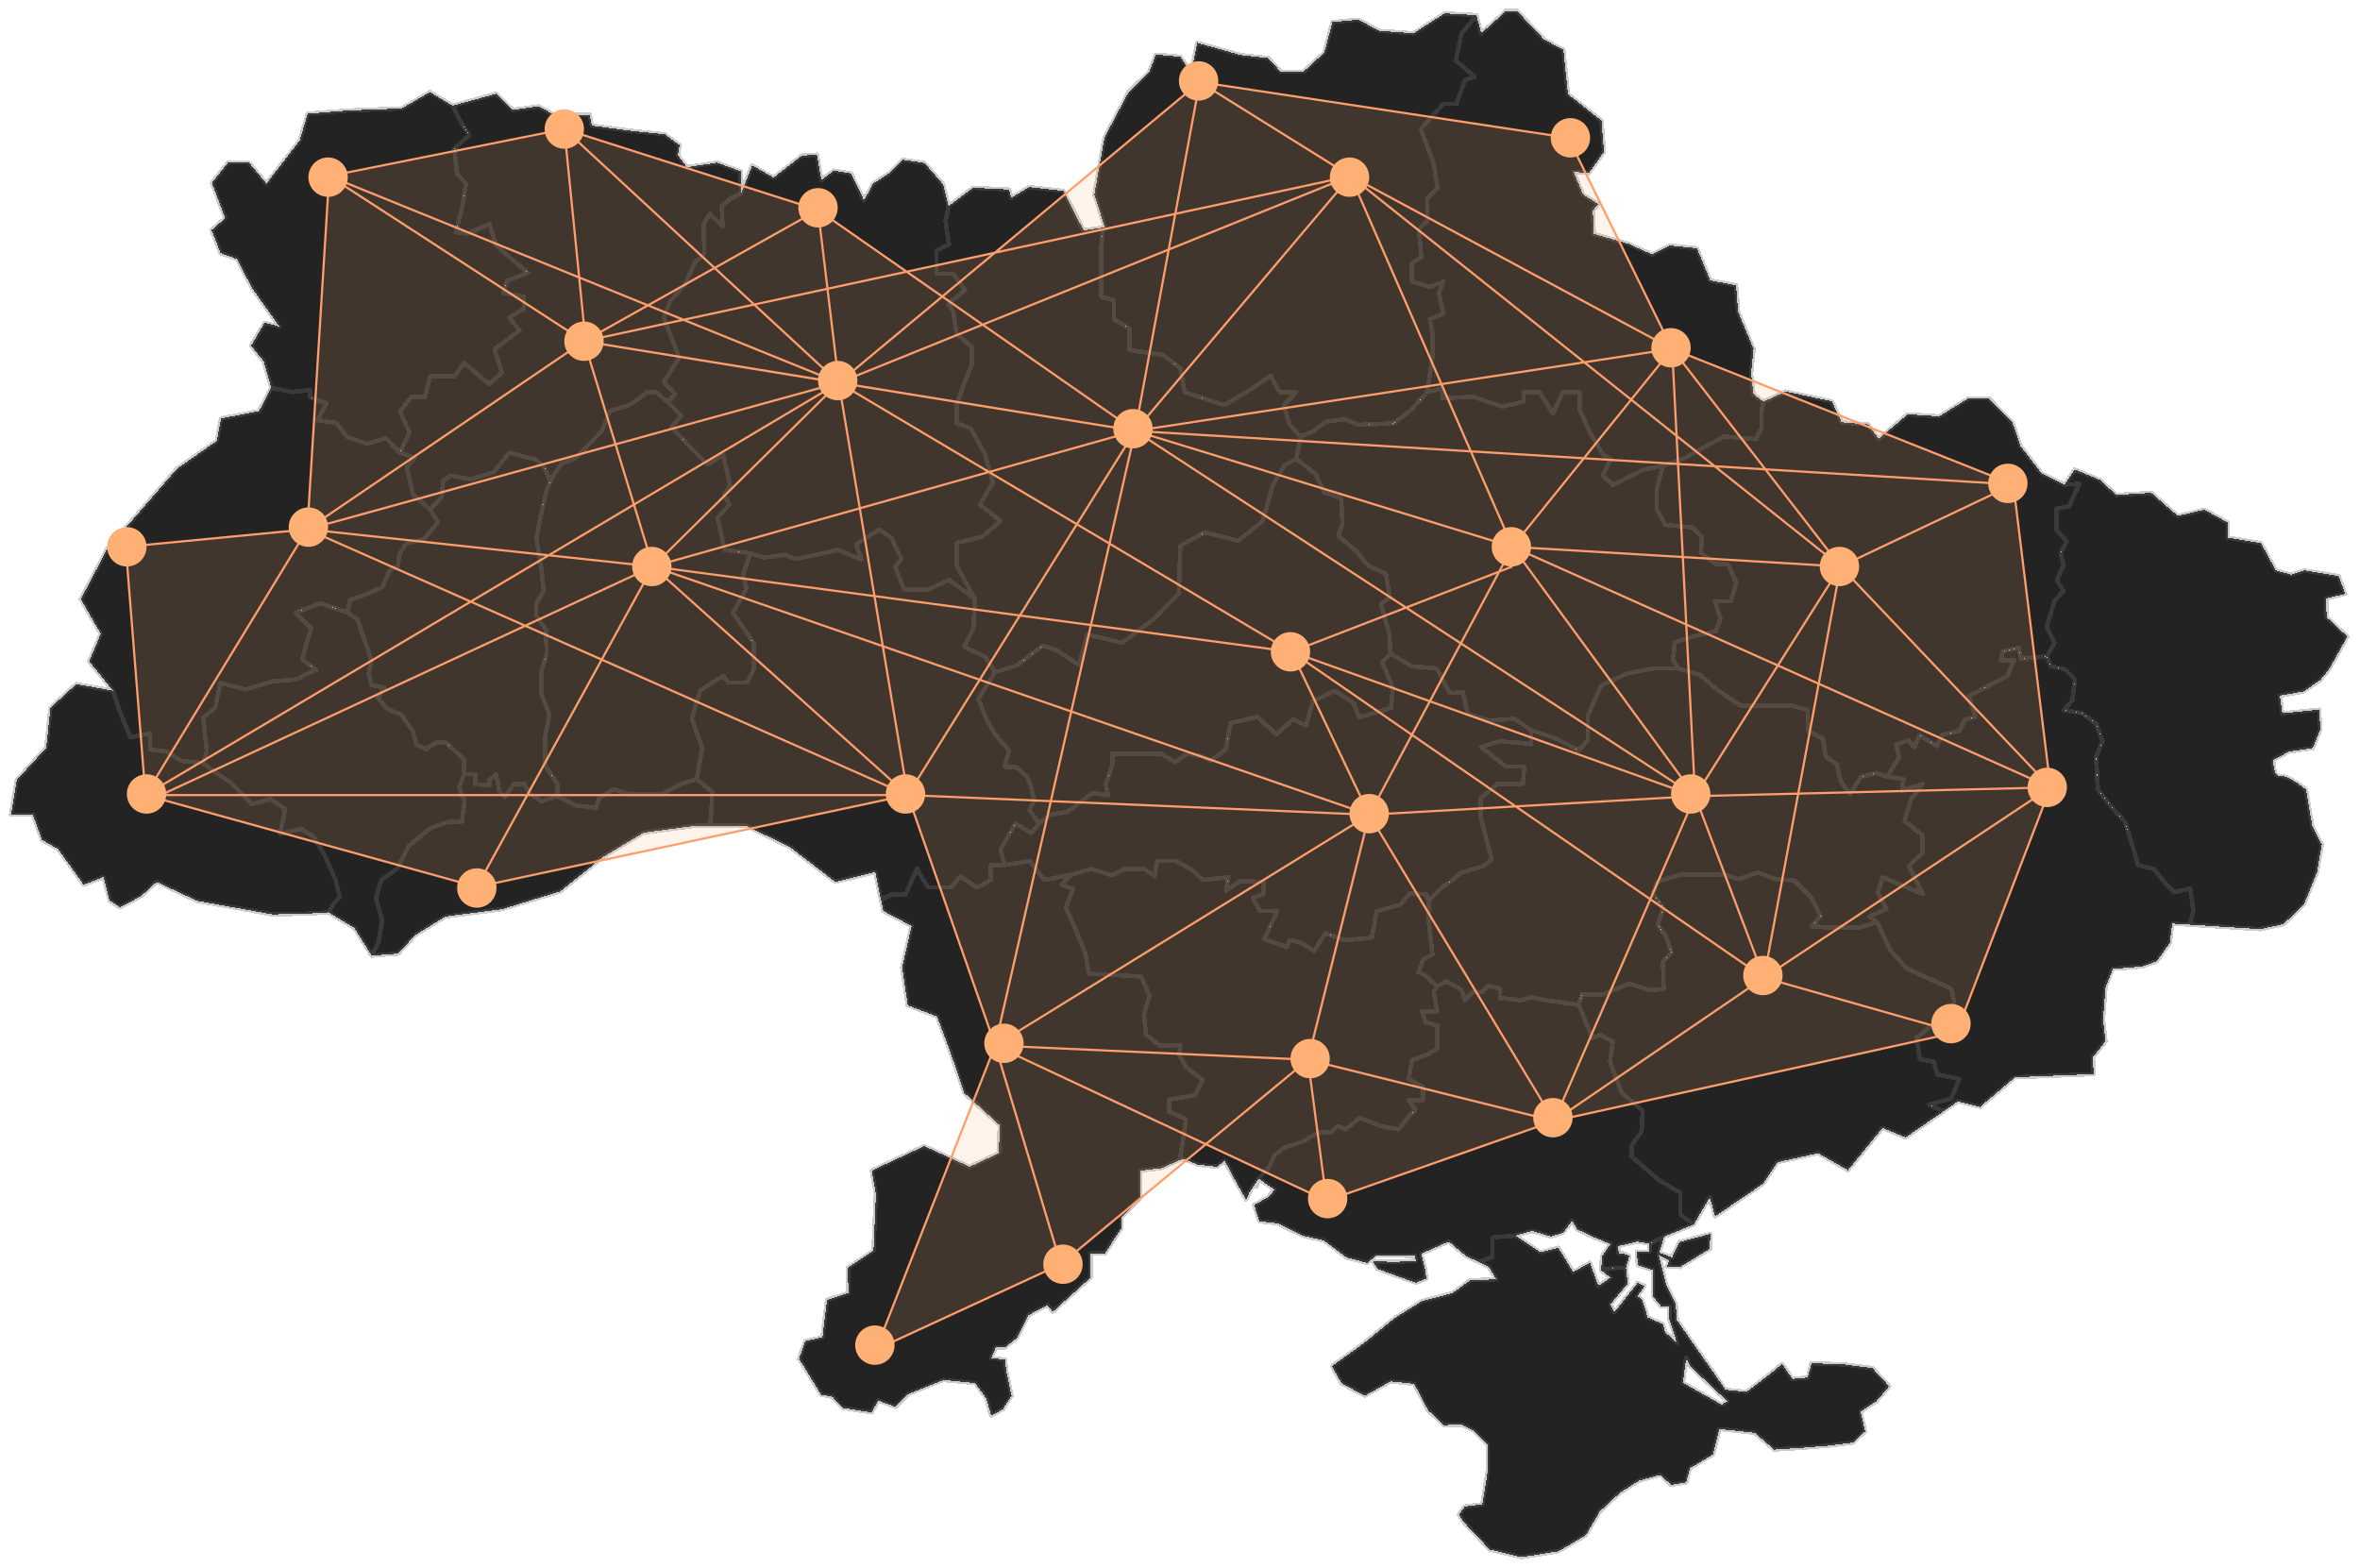 <svg xmlns="http://www.w3.org/2000/svg" width="1079" height="717" fill="none"><g filter="url(#a)" shape-rendering="crispEdges"><path fill="#232323" d="m892.068 498.273-10.025 2.774 6.483 3.096-17.285 11.874-10.557-4.32-15.817 19.329-13.586-7.822-18.688 4.153-6.394 9.755-22.049 15.005-2.393-8.782-7.363 12.466-6.12-4.477v-10.009l-9.794-5.754-12.578-10.865v-4.907l4.692-6.595.42-9.383-9.589-8.312-5.317-14.06 1.276-9.154-5.748-3.195-3.63 1.483-6.179-15.122 1.497-4.897h10.01l11.506-4.907 9.369 2.989 6.394-.435-.205-12.564 3.835-4.256-2.559-7.25-3.835-5.533 2.764-7.466-4.897-6.6 1.918-5.327 10.65-3.415h20.029l6.815 2.133 8.527-2.979 8.527 2.979 8.307.641 7.451 7.451 4.477 8.747-4.051 4.677 8.522.641 13.845-.206 7.466-2.353 5.959 12.784 7.465 8.307 8.733 4.055 11.722 5.328 1.482 6.179-1.918 6.174-9.153 4.907-6.189 5.318 1.497 9.589 6.394 1.277 1.493 5.753 10.229 2.133-3.835 8.948z"/><path fill="#232323" d="m1002.85 412.203-1.63 6.532-8.064-.49-1.11 8.806-5.92 8.42-6.556 2.392-13.575 1.111-3.352 8.478-1.125 14.535 1.125 10.073-5.753 7.338.308 7.672-35.953 1.443-15.978 13.576-10.073-2.554-6.673 4.589-6.482-3.097 10.024-2.774 3.835-8.948-10.229-2.133-1.492-5.714-6.39-1.277-1.497-9.589 6.189-5.317 9.153-4.893 1.918-6.174-1.468-6.179-11.741-5.327-8.733-4.051-7.465-8.317-5.959-12.783-3.425-2.559 7.667-3.425-3.831-7.666 2.133-6.849 18.317 7.671-6.39-12.783 6.39-6.174v-7.872l-8.317-6.6 2.979-9.784 5.328-7.03s-8.728 2.338-9.163 3.194c-.436.857.435-5.533.435-5.533l-7.466-1.071 5.328-8.733-1.277-5.968 5.754-1.918 2.553 3.424 2.344-5.753 8.101 5.117 2.123-5.117 8.107-1.918 2.554-5.327 4.892-1.062-3.195-9.589 17.681-9.163 2.989-7.235h-5.969l.857-4.056 7.235-1.468 1.072 4.892 11.712-1.071 1.917 4.471 6.61 1.498 4.471 4.471-1.276 9.809-3.836 4.256 8.317 1.492 6.394 4.682 2.979 8.102-2.979 7.235.856 14.922 6.595 8.317 5.753 6.394 3.669 11.448 2.339 8.317 7.25 1.697 4.677 5.974 4.692 4.691 7.25-1.717 1.47 10.019z"/><path fill="#232323" d="m1053.24 312.123-10.87 1.917 1.12 8.068 16.78-1.678.64 8.948-3.51 8.62-10.87 1.609-7.03 3.836s-.64 7.671 3.2 7.338c3.83-.332 11.65 6.238 11.65 6.238l2.89 16.937 4.31 8.141-2.23 12.768-5.91 14.55-9.43 9.104-10.56 2.275-32.2-2.045 1.63-6.531-1.47-10.024-7.25 1.717-4.692-4.692-4.677-5.973-7.25-1.698-2.339-8.316-3.63-11.502-5.753-6.394-6.595-8.317-.856-14.922 2.98-7.235-2.98-8.102-6.394-4.682-8.317-1.492 3.836-4.256 1.277-9.809-4.472-4.471-6.609-1.498-1.918-4.471 3.63-6.174-3.63-7.25 3.63-12.143 4.036-4.256-2.97-5.117 2.975-6.81-1.277-5.548 2.774-5.318-4.574-5.117v-9.819l5.636-1.062 4.691-10.225-6.712.269 4.643-6.878 11.501 4.794 7.505 6.849 15.983-.944 12.138 10.563 12.14-2.862 10.7 5.905v6.849l15.19 2.558 6.71 12.451 7.03 1.918 6.08-1.918 15.65 2.559 3.03 8.155s-7.98 1.918-8.46 2.07c-.49.151 0 8.644 0 8.644l9.43 8.806-8.48 15.166-4 4.809-7.5 5.118zM665.581 23.69l8.63 7.353-4.476 1.595-3.831 10.866h-6.076L649.603 55.01l5.753 15.337 1.918 11.506-4.628 4.795v10.225l-4.002 3.835 1.277 12.783-4.472 2.877v8.312l8.63 2.554 5.749-2.554-1.913 5.112 1.913 9.589-6.072 2.554 1.282 7.03v9.907l-2.558 16.404-7.349 8.204-7.994 6.076-15.978.636-6.389-2.554-8.948 1.277-5.753 4.477-5.435 2.235-5.113-5.753-2.558-8.63 5.753-5.968h-7.666l-4.159-7.451-8.307 5.748-12.783 7.671-18.219-5.968-1.918-10.969-7.989-6.071L516.338 156v-9.912l-7.035-4.153v-8.63l-5.748-1.595v-23.33l.665-8.322.929-.142-4.794-15.033 4.643-26.037 11.017-20.772 9.437-9.271 3.029-7.838 11.183.974 4.961 7.187 2.71-13.576 19.814 5.582 12.783 1.448 5.602 6.223h10.381l9.584-8.782 3.684-13.909 11.658-1.125 9.907 5.113 15.504 1.125 14.217-9.1 14.549.793-6.878 8.63-2.559 12.142z"/><path fill="#232323" d="m806.199 179.645-.856 4.374v7.877l-2.554 4.907-14.486-1.277-10.225 5.533-7.671 4.256-10.225 3.836-8.63 1.497-14.065 7.03-4.789-4.257 3.83-7.568-3.83-2.236-5.754-9.906-4.794-10.548v-7.886h-7.671l-4.476 9.804-6.072-9.804h-7.348v4.368l-9.589 2.241-13.424-4.476-14.06.641v-4.477l-7.03 1.703 2.558-16.404v-9.907l-1.282-7.03 6.072-2.554-1.913-9.589 1.913-5.112-5.749 2.554-8.63-2.554v-8.312l4.472-2.877-1.277-12.783 4.002-3.835V86.649l4.628-4.795-1.918-11.506-5.753-15.337 10.225-11.507h6.076l3.831-10.866 4.476-1.595-8.63-7.353 2.559-12.142 6.878-8.63 2.221 8.307L688.594 1h4.961l12.451 13.101 8.791 4.643 2.074 20.288 15.337 12.143 1.126 14.227-6.879 9.74-7.03-.636 4.32 10.376 7.035 4.477-2.559 2.891.485 10.7 16.134 4.637 10.548 4.78 7.989-4.139 12.461 1.277 6.076 14.701 11.824 2.226.959 12.143 7.03 16.952-1.125 11.335 1.125 9.422 4.472 3.361z"/><path fill="#232323" d="M940.325 228.543v9.805l4.574 5.117-2.774 5.318 1.282 5.548-2.979 6.81 2.979 5.117-4.041 4.256-3.63 12.143 3.63 7.25-3.63 6.174-11.712 1.071-1.072-4.907-7.235 1.493-.856 4.055h5.968l-2.989 7.236-17.681 9.163 3.195 9.589-4.897 1.061-2.554 5.328-8.106 1.918-2.123 5.117-8.102-5.117-2.343 5.753-2.554-3.41-5.753 1.918 1.276 5.969-5.327 8.727-5.118-1.697-7.03 1.918-4.892 7.886-4.261-5.969-1.712-7.671-5.113-3.615-1.277-8.312-7.03-3.415v-9.584l-7.03-1.918h-23.434l-10.009-6.609-8.948-7.671-9.589-2.759-2.559-3.836.847-8.106 9.383-2.98 9.369-2.133 2.137-5.533-2.558-8.092h7.235l2.559-8.527-3.835-8.527h-5.538l-6.815-5.112.425-7.236-4.476-4.476-12.143-1.072-4.05-7.235v-8.748l2.773-10.865 10.225-3.836 7.671-4.256 10.225-5.533 14.486 1.277 2.554-4.907v-7.877l.856-4.374 10.23-4.637 21.09 4.476 4.477 9.584 12.142.973 4.794 6.698 13.254-11.34 14.397.959 13.254-8.156h9.588l10.7 11.032 3.684 10.7 9.588 12.48 10.543 5.112 6.712-.269-4.691 10.225-5.636 1.061zm-76.598 401.248-7.671-8.317-12.466-1.609-15.337-.641-1.751 6.56-7.03.641-4.643-6.849-5.587 4.628-10.714 8.156-9.584-.979-10.548-15.009-11.673-16.786-.636-7.666-4.31-8.478-3.361-13.576 4.638 2.402-.802 2.71 5.753.323 13.752-8.317.157-6.849-13.909 3.669-3.503 7.031-5.919-2.084 2.235-7.339-6.712 3.273v3.591h-5.753l.489 6.076 6.879 2.402v11.976l3.835 4.643h3.679v5.905l2.075 5.905 1.428 4.961-5.421-5.113-1.125-3.683-6.849-3.029-2.559-7.989-2.069-1.766 3.195-4.628-3.195-1.428-10.587 13.429-1.815-3.679 7.886-9.437-.792-7.182-5.113.078-6.237.979 4.256 3.424-5.533 3.836-3.836-10.646-7.671 4.256-6.815-11.12-8.101 2.138-11.507-7.671-10.43.856v8.948l-6.33 2.265 4.515 2.148 3.513 5.753-11.991.489-8.141 5.906-13.742 3.527-12.632 7.827-13.894 11.355s-13.899 10.059-14.535 10.377c-.636.318 4.472 8.317 4.472 8.317l10.381 5.43 11.825-6.556 10.699 1.126 6.394 12.142 7.197 6.712 8.316-.166 5.279 2.725 6.394 6.389v12.466l-2.402 14.853-7.989.978-2.725 3.669 2.251 3.513 11.81 12.465 14.549 3.513 16.937-2.71 12.465-7.339 6.39-10.865 9.104-8.459 8.806-5.602 9.746-2.71 4.956 4.628 6.878-1.111 1.751-6.56 10.548-6.223 2.877-11.673 16.144 1.766 8.948 7.666 12.299-.792 12.143-.979 11.658-1.433 5.445-5.112-2.084-9.1 7.201-4.643 5.881-6.898zm-76.549 8.464-17.73-10.073 1.468-11.341 2.069 4.002 16.776 15.812-2.583 1.6z"/><path fill="#232323" d="m774.394 555.801-13.576 5.596-6.712 3.273-5.43-1.047-8.796 2.085.166 3.297h1.918l3.028 1.174-1.585 5.435-5.113.079-6.237.983.421-6.394 3.835-5.533-9.369-3.836-5.973-2.979-2.118-3.836-4.271 5.538-5.533 1.698-8.528-2.554-7.671 2.133-10.43.856v8.948l-6.33 2.265-5.881-2.803-7.823-6.556-12.631 5.597 1.614 6.076.792 5.279-4.794 1.918-8.948-3.2-8.63-3.194-2.069-3.361 11.017.166 8.63-.484-.474-2.241-10.715-.161h-7.03l-3.987 3.361-9.432-2.393-10.381-7.837-9.922-2.236-11.335-5.602-8.312-.944-2.393-7.514 6.228-3.351 3.195-3.528-7.348-5.112 4.691-5.049 2.554-5.553 4.256-3.395 9.169-3.199 6.389-3.836h5.959l2.994-2.989 3.83 1.497 6.394-5.333 9.369 3.836 8.312 1.497 4.692-5.753 2.979-3.195-2.979-4.476h6.492v-5.969l-6.492-3.62 1.482-8.728 6.389-2.138 5.118-2.979v-10.66l-5.323-1.483-1.492-4.907h6.815l-1.488-9.153 1.488-2.353 4.471-2.339 6.61 4.051 1.697 4.677 3.2-3.615 4.907-.221 2.338-2.759 5.538 1.277v4.261l9.584 1.057 4.912-1.482 6.389 1.482 12.568 1.717 2.554.421 6.179 15.122 3.63-1.483 5.748 3.195-1.276 9.154 5.317 14.06 9.589 8.312-.42 9.383-4.692 6.595v4.907l12.578 10.865 9.794 5.754v10.009l6.12 4.477zm-239.842-57.103v5.548l7.671 3.4-1.277 9.384-1.282 7.871 1.125.856-9.75 4.32-9.589 1.116v12.309l-8.63 8.948v4.946l-7.671 11.672h-6.545v11.023l-17.255 15.655-2.402-3.028-8.63 4.476-5.436 10.533-5.43 4.32h-4.154l-2.074 4.794 6.228.808.802 5.904 2.226 10.543-3.987 6.228-5.269 2.887-2.25-7.833-5.113-7.035-14.535-1.443-15.978 6.394-5.919 5.92-7.975-2.877-2.891 5.43-13.258-2.084-4.79-5.112-5.117-.944-10.073-16.468 2.891-7.989 7.823-1.751 2.069-17.103 9.756-3.122-.167-11.58 11.673-7.822 1.111-25.734-1.918-10.865 23.982-11.189 20.851 9.437 13.331-6.237.333-12.784-16.145-14.701-6.56-19.178-5.905-15.826-13.42-5.112-2.558-17.255 4.319-19.012-12.949-6.864-1.047-5.073 4.882-2.441h6.394l5.113-11.825 5.112 8.625h10.548l4.153-5.112 7.671 5.112 6.39-3.409v-6.815h6.291l11.507-1.918 6.595 8.733 11.937-2.344-4.051 4.477 5.332 1.917-3.414 8.528 4.256 9.368 4.692 11.507 1.702 9.368 23.864 1.277 3.836 8.948-2.554 8.107.856 9.368 6.174 5.118h9.584l-.636 4.05 3.195 5.754 7.671 5.958-3.62 7.031-11.722 1.917z"/><path fill="#232323" d="M657.059 458.43h-6.815l1.492 4.907 5.323 1.483v10.66l-5.118 2.979-6.389 2.138-1.482 8.728 6.492 3.62v5.969h-6.492l2.979 4.476-2.979 3.195-4.692 5.753-8.312-1.497-9.369-3.836-6.394 5.333-3.83-1.497-2.994 2.989h-5.959l-6.389 3.836-9.169 3.199-4.256 3.395-2.554 5.553-4.691 5.049-3.987 5.92-1.766 3.669-5.436-9.589-4.305-8.146-3.684 2.725-8.63-.973-6.864-2.711-1.125-.856 1.282-7.871 1.277-9.384-7.671-3.4v-5.548l11.722-1.917 3.62-7.031-7.671-5.958-3.195-5.754.636-4.05h-9.584l-6.174-5.118-.856-9.368 2.554-8.107-3.836-8.948-23.864-1.277-1.702-9.368-4.692-11.507-4.256-9.368 3.414-8.528-5.332-1.917 4.051-4.477 9.588-2.774 9.374 2.994 5.969-2.994h8.947l4.677 3.415 1.077-7.03h8.728l7.455 4.256 4.692 4.477 11.722-1.282-1.077 6.188 6.61-4.476 10.65.426v5.533l-5.112 1.712 3.41 5.959 7.891.215-5.973 12.784 10.445 3.62 1.061-3.2 4.897 1.077 6.39 3.835 5.112-8.106 8.953 3.194 12.358-1.056 2.138-12.148 10.865-2.974 4.256-5.118 7.451.206 1.282 2.989v9.589l1.712 15.122-4.271 2.138-2.123 5.958 2.98 1.277 5.538 5.113-1.488 2.353 1.488 9.153zm-62.425-262.802-1.918 10.225-5.431 2.877-5.435 9.271-4.471 16.193-11.189 9.051-15.337-3.836-11.189 6.071-.636 21.737-11.824 12.142-14.066 10.548-15.978-3.836-3.835 14.061-9.907-6.712-6.712-2.236-11.502 8.948-10.229 3.194-4.472-7.03-9.589-4.471 4.154-8.63.641-13.425-8.312-15.175v-10.391l11.824-2.877 8.209-7.133-9.486-7.568 6.072-9.907-3.836-13.42-6.389-11.506-6.394-2.236v-8.63l3.199-8.948 3.836-9.589v-7.671l-7.035-6.071-1.595-10.225-2.241-3.517 7.671-6.394-5.43-7.349h-7.671v-10.547l5.753-2.877-1.6-10.543 1.434-7.03 11.198-8.312 16.453.807.959 3.836 8.155-4.96 15.812 1.76 9.114 18.053 8.811-1.292-.665 8.322v23.331l5.748 1.595v8.63l7.035 4.153v9.912l15.337 2.236 7.989 6.071 1.918 10.969 18.219 5.968 12.783-7.671 8.307-5.748 4.159 7.451h7.666l-5.753 5.968 2.558 8.63 5.113 5.753z"/><path fill="#232323" d="M437.397 244.204v10.391l8.312 15.175-11.825-8.629-9.271 4.324H413.43l-4.154-10.396 2.877-3.512-4.795-9.912-5.435-3.513-10.543 6.712 2.554 7.031-10.866-4.477-9.907 2.241-9.588 1.918-4.472-1.918-9.589 1.277-6.389-1.918-11.825-1.6-3.199-14.701 5.435-6.071-2.559-4.472 2.877-4.153-3.194-14.066-7.031 4.477-9.906-9.907-6.713-7.353 4.472-5.112-6.071-6.072 3.194-3.835-5.112-5.436 7.03-11.183-7.03-18.219 2.876-7.666 6.713-7.353 4.794-10.543 4.154-3.517-.318-13.743 2.876-4.794 5.754 5.753-.323-9.266 4.153-3.517 4.643-2.236 5.112-12.784 9.741 5.587 12.94-10.063 6.873-.47 2.075 11.659 5.596-4.325 7.989 1.282 5.92 12.308 4.144-7.67 7.196-4.638 6.39-6.228 9.911 1.443 8.459 9.745 2.559 9.907-1.434 7.03 1.6 10.543-5.753 2.877v10.547h7.671l5.43 7.349-7.671 6.394 2.241 3.517 1.595 10.225 7.035 6.071v7.671l-3.836 9.589-3.199 8.948v8.63l6.394 2.236 6.389 11.506 3.836 13.42-6.072 9.907 9.486 7.568-8.209 7.133-11.824 2.877z"/><path fill="#232323" d="m475.111 372.576-3.62 4.256-7.246-4.256-6.815 11.928 1.918 7.03h-6.291v6.815l-6.39 3.409-7.671-5.112-4.153 5.112h-10.548l-5.112-8.625-5.113 11.825h-6.394l-4.882 2.441-2.623-12.671-18.228 4.477-20.45-15.66-20.288-10.064h-16.682l.699-5.596.323-9.907-7.03-5.754 2.554-14.28-4.795-13.522 3.836-12.784 10.548-6.712 2.235 3.195h8.63l3.195-6.389v-11.507l-9.584-14.06 6.238-11.189-1.767-6.071 3.518-9.907 6.389 1.918 9.589-1.277 4.472 1.918 9.588-1.918 9.907-2.241 10.866 4.477-2.554-7.031 10.543-6.712 5.435 3.513 4.795 9.912-2.877 3.512 4.154 10.396h11.183l9.271-4.324 11.825 8.629-.641 13.425-4.154 8.63 9.589 4.471 4.472 7.03-7.672 12.148 3.836 9.584 3.835 6.712 6.395 7.353-2.021 7.451h5.215l5.113 4.692 1.599 3.835 1.595 7.03-2.235 4.154 4.476 6.291zM334.17 86.649l-4.153 3.517.323 9.266-5.754-5.753-2.876 4.794.318 13.743-4.154 3.517-4.794 10.543-6.713 7.353-2.876 7.666 7.03 18.219-7.03 11.183 5.112 5.436-3.194 3.835-5.431-4.691h-4.055l-8.092 5.968-8.948 2.559-3.836 9.369-11.927 12.362-6.604 2.554-4.056 6.394-.881 1.918-2.519-6.61-3.836-3.615-12.358-3.199-7.25 8.947-10.43 3.2-8.948-1.702-3.63 2.338-.641 7.456-5.318 5.748-7.886-7.03-2.774-12.143 3.63-4.476-6.83-2.338 4.477-9.369-4.477-9.383 5.333-6.815h6.174l2.353-9.369h11.286l4.257-6.189 11.506 9.804 5.754-5.327-3.401-10.651 11.502-8.527-4.687-5.954 6.605-4.055v-5.534l-9.383-1.712 1.717-5.538 9.584-3.615-14.496-12.363-2.979-9.804-4.893 1.918-4.912 2.353-5.753-.641 2.774-10.445 1.918-11.927-4.051-4.266-1.277-11.507 6.825-6.394-3.415-5.113-4.153-8.243 19.813-5.445 7.671 7.363 11.825-1.61 7.03 3.83h16.301l.959 4.962 17.896 2.407 15.493 1.58 6.722 4.96-.802 4.629 4.154 5.445 13.908-2.084 10.7 4.002.166 10.063-4.643 2.236z"/><path fill="#232323" d="m230.088 129.896 9.383 1.712v5.534l-6.605 4.055 4.687 5.954-11.502 8.527 3.401 10.651-5.754 5.327-11.506-9.804-4.257 6.189h-11.286l-2.353 9.369h-6.174l-5.333 6.815 4.477 9.383-4.477 9.369-6.389-6.61-8.513 2.559-8.947-2.98-5.333-6.609-8.527-1.277 4.271-7.671-7.466-2.759v-3.366l-8.512 1.013-9.32-2.021-3.527-12.142-5.754-7.035 6.238-10.543 6.712 1.761-12.465-17.588-6.879-13.258-7.505-2.72-4.153-10.533 6.238-5.45-6.082-16.13 7.515-9.432h9.266l8.145 9.75 15.186-19.647 3.684-12.309 18.047-1.448 24.926-.944 12.94-7.514 10.392 6.237 4.153 8.243 3.415 5.113-6.825 6.394 1.277 11.507 4.051 4.266-1.918 11.927-2.774 10.445 5.753.641 4.912-2.353 4.893-1.918 2.979 9.804 14.496 12.363-9.584 3.615-1.717 5.538zm95.457 228.082-.323 9.907-.699 5.596h-6.331l-23.967 3.2-18.385 11.017-19.647 15.827-26.678 8.14-25.899 3.366-13.728 8.459-7.837 8.463-12.143.974 3.092-6.022 1.697-10.225-2.773-10.024 2.353-8.307 7.235-5.118 5.333-10.43 9.804-8.106 8.307-2.975h6.174l1.282-9.374-2.559-6.183 2.339-6.174h5.112v4.471l6.394.641v-2.338l3.195-2.774 1.497 8.409 2.559 2.031 3.835-5.969h5.112l2.339 4.477 5.548 3.409 7.03-2.348 8.512 4.266 9.169 1.062 1.497-4.472 6.594-4.055 6.825 2.353h15.122l8.733-4.692 7.25-2.236 7.03 5.754z"/><path fill="#232323" d="m212.412 362.346-1.282 9.374h-6.174l-8.317 2.979-9.784 8.102-5.333 10.43-7.235 5.118-2.354 8.316 2.774 10.025-1.697 10.224-3.102 6.013-7.828-12.622-11.991-7.192 2.662-4.324 2.559-2.554-1.918-7.886-4.893-11.292-5.112-8.527-5.768-3.615-9.579 2.338 2.339-11.286-6.815-4.692-8.317 2.353-9.975-10.024-7.72-5.112-4.692-3.621 1.707-5.748-1.702-14.921 5.557-4.677 2.349-11.301 11.506 2.984 12.784-3.831s11.506-.435 12.147-1.497c.641-1.061 7.451-3.62 7.451-3.62l-6.394-4.692 1.702-7.245 2.354-7.001-7.251-7.236 11.507-4.271 12.363 4.271 4.471 3.195 6.497 18.718-1.385 5.968 1.385 5.328 5.871 1.062-2.98 4.691 4.056 4.892 6.595 2.774 5.112 7.236 1.893 6.614 4.477 1.918 4.471-2.979h4.477l8.317 7.671v6.815l-2.339 6.174 2.554 6.183z"/><path fill="#232323" d="m200.264 234.717-6.384 7.672-8.317 2.353-2.974 4.677-.641 5.332-3.63 1.918-3.621 7.886-6.81 2.98-7.891 2.774-1.056 5.753-12.363-4.271-11.507 4.271 7.251 7.26-2.354 7.03-1.702 7.246 6.394 4.691s-6.815 2.559-7.451 3.62c-.636 1.062-12.147 1.497-12.147 1.497l-12.784 3.802-11.506-2.989-2.349 11.301-5.538 4.677 1.703 14.921-1.703 5.748-10.224-1.056-6.395-4.271-7.666-.847v-7.46l-8.953 1.918-4.706-11.502-3.302-9.858-10.846-13.424 5.278-12.598-9.114-15.831 11.981-22.857 31.956-36.75 18.229-12.784 1.918-10.23 17.411-3.361 5.602-10.709 9.295 2.021 8.513-1.013v3.395l7.5 2.74-4.271 7.671 8.527 1.277 5.332 6.609 8.948 2.98 8.513-2.559 6.389 6.61 6.849 2.338-3.63 4.476 2.774 12.143 7.886 7.03 3.586 5.753z"/><path fill="#232323" d="m155.305 406.235-2.554 2.554-2.662 4.324-10.224.636-15.342.309-34.515-6.228-18.37-8.625-7.197 6.546-9.584 5.112-4.794-3.2-2.71-10.699-9.115 3.518-11.673-16.301-7.338-4.154-4.168-11.506H5l2.72-15.979 13.424-14.701 1.918-18.214 11.81-10.865 16.785 3.028 3.298 9.858 4.696 11.502 8.948-1.918v7.465l7.666.847 6.395 4.271 10.224 1.056 4.692 3.621 7.725 5.112 6.34 6.394 3.616 3.63 8.312-2.353 6.81 4.692-2.339 11.286 9.589-2.338 5.753 3.615 5.113 8.527 4.897 11.292 1.913 7.886zm715.452-34.941 8.317 6.6v7.886l-6.389 6.174 6.389 12.784-18.317-7.671-2.133 6.849 3.831 7.666-7.666 3.425 3.424 2.558-7.465 2.354-13.845.205-8.523-.641 4.051-4.677-4.515-8.791-7.451-7.451-8.317-.641-8.527-2.975-8.483 2.975-6.85-2.133H768.23l-10.645 3.425-1.918 5.327 4.892 6.6-2.764 7.465 3.836 5.534 2.558 7.25-3.835 4.256.205 12.563-6.394.436-9.369-2.989-11.506 4.892h-10.01l-1.497 4.892-2.554-.421-12.568-1.717-6.389-1.467-4.892 1.467-9.584-1.057v-4.251l-5.514-1.272-2.338 2.764-4.893.216-3.199 3.615-1.698-4.677-6.609-4.051-4.477 2.339-5.547-5.098-2.98-1.282 2.123-5.954 4.271-2.138-1.712-15.122v-9.603l6.399-6.394 3.63-2.353 4.893-4.037 10.224-2.994 3.621-3.194-2.129-8.082-2.773-10.866v-8.958l7.671-6.394h11.506l.636-7.989h-8.317l-11.506-8.948 8.317-2.558 9.588.64 5.113.641v-6.394l10.547 3.518 11.184 5.753 4.159-4.794V323.14l6.071-13.742 11.824-5.431 12.143-2.338h11.404l9.589 2.759 8.948 7.671 10.009 6.609h23.429l7.035 1.918v9.584l7.03 3.425 1.277 8.317 5.113 3.615 1.712 7.671 4.261 5.969 4.892-7.887 7.035-1.913 5.118 1.703 7.465 1.071s-.856 6.39-.435 5.533c.42-.856 9.163-3.194 9.163-3.194l-5.328 7.03-2.984 9.784zM575.461 534.862l-.856 3.464z"/><path fill="#232323" d="m685.395 334.965-8.307 2.558 11.506 8.948h8.307l-.641 7.989h-11.501l-7.671 6.394v8.948l2.773 10.866 2.124 8.092-3.621 3.194-10.224 2.99-4.898 4.041-3.63 2.353-6.389 6.389-1.282-2.989-7.451-.206-4.256 5.118-10.865 2.974-2.138 12.148-12.358 1.056-8.953-3.194-5.112 8.106-6.39-3.835-4.897-1.077-1.061 3.2-10.445-3.62 5.973-12.784-7.891-.215-3.41-5.959 5.112-1.712v-5.533l-10.65-.426-6.61 4.476 1.077-6.188-11.722 1.282-4.692-4.477-7.455-4.256h-8.728l-1.077 7.03-4.677-3.415h-8.947l-5.969 2.994-9.374-2.994-9.588 2.774-11.937 2.344-6.595-8.733-11.507 1.918-1.918-7.03 6.815-11.928 7.246 4.256 3.62-4.256 5.112-4.055 7.671-1.277 11.722-8.728 7.03 1.057-1.071-5.113 2.989-8.728v-5.117h22.372l6.39 3.836 5.318-3.836 6.609 1.062 4.256 2.138 6.83-5.118 2.338-12.142 12.143-2.774 8.733 7.886 7.671-6.825 5.968 2.99 2.98-11.081 10.019-4.897 8.517 5.317 2.774 6.825 14.481-4.266.856-9.373-4.897-11.722 3.836-3.836 9.589 5.753 11.506 1.077 5.954 11.286 5.974-.421 2.338 10.01 9.804 2.974 11.507-.841 7.666 5.215v6.394l-5.113-.641-9.588-.64z"/><path fill="#232323" d="m636.819 310.357-.856 9.373-14.481 4.266-2.774-6.825-8.517-5.317-10.019 4.897-2.98 11.081-5.968-2.99-7.671 6.825-8.733-7.886-12.143 2.774-2.338 12.142-6.83 5.118-4.256-2.138-6.609-1.062-5.318 3.836-6.39-3.836h-22.372v5.117l-2.989 8.728 1.071 5.113-7.03-1.057-11.722 8.728-7.671 1.277-5.112 4.055-4.476-6.291 2.235-4.154-1.595-7.03-1.599-3.835-5.113-4.692h-5.215l2.021-7.451-6.395-7.353-3.835-6.712-3.836-9.584 7.672-12.148 10.229-3.194 11.502-8.948 6.712 2.236 9.907 6.712 3.835-14.061 15.978 3.836 14.066-10.548 11.824-12.142.636-21.737 11.189-6.071 15.337 3.836 11.189-9.051 4.471-16.193 5.435-9.271 5.431-2.877 8.948 7.03 3.835 8.312 7.671 2.554.641 11.507-1.918 5.753 8.308 7.03 5.435 6.712 7.989 3.513 1.918 10.87-4.154 2.872 3.836 14.065.533 8.728-3.836 3.836 4.897 11.722z"/><path fill="#232323" d="M791.282 270.949h-7.235l2.558 8.092-2.137 5.533-9.369 2.133-9.383 2.98-.847 8.106 2.559 3.836h-11.404l-12.143 2.338-11.824 5.431-6.071 13.742v11.189l-4.159 4.794-11.184-5.753-10.547-3.518-7.666-5.215-11.507.841-9.804-2.974-2.338-10.01-5.974.421-5.954-11.286-11.506-1.077-9.589-5.753-.533-8.728-3.836-14.065 4.154-2.872-1.918-10.87-7.989-3.513-5.435-6.712-8.308-7.03 1.918-5.753-.641-11.507-7.671-2.554-3.835-8.312-8.948-7.03 1.918-10.225 5.435-2.235 5.753-4.477 8.948-1.277 6.389 2.554 15.978-.636 7.994-6.076 7.349-8.204 7.03-1.703v4.477l14.06-.641 13.424 4.476 9.589-2.241v-4.368h7.348l6.072 9.804 4.476-9.804h7.671v7.886l4.794 10.548 5.754 9.906 3.83 2.236-3.83 7.568 4.789 4.257 14.065-7.03 8.63-1.497-2.773 10.865v8.748l4.05 7.235 12.143 1.072 4.476 4.476-.425 7.236 6.815 5.112h5.538l3.835 8.527-2.559 8.527zM504.22 100.058v-.014zM344.718 290.225v11.507l-3.195 6.389h-8.63l-2.235-3.195-10.548 6.712-3.836 12.784 4.795 13.522-2.554 14.28-7.25 2.236-8.733 4.692H287.41l-6.825-2.353-6.594 4.055-1.497 4.472-9.169-1.062-8.512-4.266v-5.538l-5.548-8.527v-13.204l1.918-10.01-3.615-9.163V302.69l2.338-7.25-.205-11.286-4.477-6.61v-5.538l3.4-5.968-1.277-11.507-2.123-12.348 1.918-10.019 2.764-12.148 1.673-3.615.881-1.918 4.056-6.394 6.604-2.554 11.927-12.362 3.836-9.369 8.948-2.559 8.092-5.968h4.055l5.431 4.691 6.071 6.072-4.472 5.112 6.713 7.353 9.906 9.907 7.031-4.477 3.194 14.066-2.877 4.153 2.559 4.472-5.435 6.071 3.199 14.701 11.825 1.6-3.518 9.907 1.767 6.071-6.238 11.189 9.584 14.06z"/><path fill="#232323" d="M254.813 354.46v5.538l-7.03 2.348-5.548-3.409-2.339-4.477h-5.112l-3.835 5.969-2.559-2.031-1.497-8.409-3.195 2.774v2.338l-6.394-.641v-4.471h-5.112v-6.815l-8.307-7.671h-4.477l-4.471 2.979-4.477-1.918-1.917-6.609-5.113-7.236-6.595-2.774-4.05-4.897 2.974-4.691-5.851-1.057-1.385-5.333 1.385-5.968-6.497-18.742-4.471-3.195 1.061-5.753 7.886-2.774 6.81-2.98 3.621-7.886 3.63-1.918.641-5.332 2.974-4.677 8.312-2.353 6.389-7.672-3.615-5.753 5.318-5.748.641-7.456 3.63-2.338 8.948 1.702 10.43-3.2 7.25-8.947 12.358 3.199 3.836 3.615 2.519 6.61-1.673 3.615-2.764 12.148-1.918 10.019 2.123 12.348 1.277 11.507-3.4 5.968v5.538l4.477 6.61.205 11.286-2.338 7.25v10.866l3.615 9.163-1.918 10.01v13.204l5.548 8.527z"/><path stroke="#676767" stroke-linecap="round" stroke-linejoin="round" stroke-opacity=".34" stroke-width="2" d="m774.394 555.801 7.363-12.466 2.393 8.782 22.049-15.005 6.394-9.755 18.688-4.153 13.586 7.822 15.817-19.329 10.557 4.32 17.285-11.874-6.483-3.096 10.025-2.774 3.835-8.948-10.229-2.133-1.493-5.753-6.394-1.277-1.497-9.589 6.189-5.318 9.153-4.907 1.918-6.174-1.482-6.179-11.722-5.328-8.733-4.055-7.465-8.307-5.959-12.784-7.466 2.353-13.845.206-8.522-.641 4.051-4.677-4.477-8.747-7.451-7.451-8.307-.641-8.527-2.979-8.527 2.979-6.815-2.133h-20.029l-10.65 3.415-1.918 5.327 4.897 6.6-2.764 7.466 3.835 5.533 2.559 7.25-3.835 4.256.205 12.564-6.394.435-9.369-2.989-11.506 4.907h-10.01l-1.497 4.897m52.567 100.35-6.12-4.477v-10.009l-9.794-5.754-12.578-10.865v-4.907l4.692-6.595.42-9.383-9.589-8.312-5.317-14.06 1.276-9.154-5.748-3.195-3.63 1.483-6.179-15.122m52.567 100.35-13.576 5.596-6.712 3.273-5.43-1.047-8.796 2.085.166 3.297h1.918l3.028 1.174-1.585 5.435-5.113.079-6.237.983.421-6.394 3.835-5.533-9.369-3.836-5.973-2.979-2.118-3.836-4.271 5.538-5.533 1.698-8.528-2.554-7.671 2.133m28.977-105.462-2.554-.421-12.568-1.717-6.389-1.482-4.912 1.482-9.584-1.057v-4.261l-5.538-1.277-2.338 2.759-4.907.221-3.2 3.615-1.697-4.677-6.61-4.051-4.471 2.339m286.348-180.666-4.036 4.256-3.63 12.143 3.63 7.25-3.63 6.174 1.918 4.471 6.609 1.498 4.472 4.471-1.277 9.809-3.836 4.256 8.317 1.492 6.394 4.682 2.98 8.102-2.98 7.235.856 14.922 6.595 8.317 5.753 6.394 3.63 11.502 2.339 8.316 7.25 1.698 4.677 5.973 4.692 4.692 7.25-1.717 1.47 10.024-1.63 6.531 32.2 2.045 10.56-2.275 9.43-9.104 5.91-14.55 2.23-12.768-4.31-8.141-2.89-16.937s-7.82-6.57-11.65-6.238c-3.84.333-3.2-7.338-3.2-7.338l7.03-3.836 10.87-1.609 3.51-8.62-.64-8.948-16.78 1.678-1.12-8.068 10.87-1.917 7.5-5.118 4-4.809 8.48-15.166-9.43-8.806s-.49-8.493 0-8.644c.48-.152 8.46-2.07 8.46-2.07l-3.03-8.155-15.65-2.559-6.08 1.918-7.03-1.918-6.71-12.451-15.19-2.558v-6.849l-10.7-5.905-12.14 2.862-12.138-10.563-15.983.944-7.505-6.849-11.501-4.794-4.643 6.878 6.712-.269-4.691 10.225-5.636 1.062v9.819l4.574 5.117-2.774 5.318 1.277 5.548-2.975 6.81 2.97 5.117zm0 0-2.979-5.117 2.979-6.81-1.282-5.548 2.774-5.318-4.574-5.117v-9.805l5.636-1.061 4.691-10.225-6.712.269-10.543-5.112-9.588-12.48-3.684-10.7-10.7-11.032h-9.588l-13.254 8.156-14.397-.959-13.254 11.34-4.794-6.698-12.142-.973-4.477-9.584-21.09-4.476-10.23 4.637m137.208 86.613-4.041 4.256-3.63 12.143 3.63 7.25-3.63 6.174-11.712 1.071-1.072-4.907-7.235 1.493-.856 4.055h5.968l-2.989 7.236-17.681 9.163 3.195 9.589-4.897 1.061-2.554 5.328-8.106 1.918-2.123 5.117-8.102-5.117-2.343 5.753-2.554-3.41-5.753 1.918 1.276 5.969-5.327 8.727-5.118-1.697-7.03 1.918-4.892 7.886-4.261-5.969-1.712-7.671-5.113-3.615-1.277-8.312-7.03-3.415M652.48 175.277l2.558-16.404v-9.907l-1.282-7.03 6.072-2.554-1.913-9.589 1.913-5.112-5.749 2.554-8.63-2.554v-8.312l4.472-2.877-1.277-12.783 4.002-3.835V86.649l4.628-4.795-1.918-11.506-5.753-15.337 10.225-11.507h6.076l3.831-10.866 4.476-1.595-8.63-7.353 2.559-12.142 6.878-8.63M652.48 175.277l-7.349 8.204-7.994 6.076-15.978.636-6.389-2.554-8.948 1.277-5.753 4.477-5.435 2.235m57.846-20.351 7.03-1.703v4.477l14.06-.641 13.424 4.476 9.589-2.241v-4.368h7.348l6.072 9.804 4.476-9.804h7.671v7.886l4.794 10.548 5.754 9.906 3.83 2.236-3.83 7.568 4.789 4.257 14.065-7.03 8.63-1.497m-165.548-13.523-5.113-5.753-2.558-8.63 5.753-5.968h-7.666l-4.159-7.451-8.307 5.748-12.783 7.671-18.219-5.968-1.918-10.969-7.989-6.071-15.337-2.236v-9.912l-7.035-4.153v-8.63l-5.748-1.595V108.38l.665-8.322m90.414 95.57-1.918 10.225M504.22 100.058l.929-.142-4.794-15.033 4.643-26.037 11.017-20.772 9.437-9.271 3.029-7.838 11.183.974 4.961 7.187 2.71-13.576 19.814 5.582 12.783 1.448 5.602 6.223h10.381l9.584-8.782 3.684-13.909 11.658-1.125 9.907 5.113 15.504 1.125 14.217-9.1 14.549.793m-170.798 97.14-8.811 1.292-9.114-18.053-15.812-1.76-8.155 4.96-.959-3.836-16.453-.807-11.198 8.312m70.502 9.892v-.014M675.018 2.918l2.221 8.307L688.594 1h4.961l12.451 13.101 8.791 4.643 2.074 20.288 15.337 12.143 1.126 14.227-6.879 9.74-7.03-.636 4.32 10.376 7.035 4.477-2.559 2.891.485 10.7 16.134 4.637 10.548 4.78 7.989-4.139 12.461 1.277 6.076 14.701 11.824 2.226.959 12.143 7.03 16.952-1.125 11.335 1.125 9.422 4.472 3.361m0 0-.856 4.374v7.877l-2.554 4.907-14.486-1.277-10.225 5.533-7.671 4.256-10.225 3.836m0 0-2.773 10.865v8.748l4.05 7.235 12.143 1.072 4.476 4.476-.425 7.236 6.815 5.112h5.538l3.835 8.527-2.559 8.527h-7.235l2.558 8.092-2.137 5.533-9.369 2.133-9.383 2.98-.847 8.106 2.559 3.836m59.01 28.541v-9.584m0 9.584 7.03 3.425 1.277 8.317 5.113 3.615 1.712 7.671 4.261 5.969 4.892-7.887 7.035-1.913 5.118 1.703 7.465 1.071s-.856 6.39-.435 5.533c.42-.856 9.163-3.194 9.163-3.194l-5.328 7.03-2.984 9.784 8.317 6.6v7.886l-6.389 6.174 6.389 12.784-18.317-7.671-2.133 6.849 3.831 7.666-7.666 3.425 3.424 2.558-7.465 2.354-13.845.205-8.523-.641 4.051-4.677-4.515-8.791-7.451-7.451-8.317-.641-8.527-2.975-8.483 2.975-6.85-2.133H768.23l-10.645 3.425-1.918 5.327 4.892 6.6-2.764 7.465 3.836 5.534 2.558 7.25-3.835 4.256.205 12.563-6.394.436-9.369-2.989-11.506 4.892h-10.01l-1.497 4.892-2.554-.421-12.568-1.717-6.389-1.467-4.892 1.467-9.584-1.057v-4.251l-5.514-1.272-2.338 2.764-4.893.216-3.199 3.615-1.698-4.677-6.609-4.051-4.477 2.339-5.547-5.098-2.98-1.282 2.123-5.954 4.271-2.138-1.712-15.122v-9.603l6.399-6.394 3.63-2.353 4.893-4.037 10.224-2.994 3.621-3.194-2.129-8.082-2.773-10.866v-8.958m149.35-40.268-7.03-1.918h-23.434m30.464 1.918-7.035-1.918h-23.429m0 0-10.009-6.609-8.948-7.671-9.589-2.759m0 0h-11.404l-12.143 2.338-11.824 5.431-6.071 13.742v11.189l-4.159 4.794-11.184-5.753-10.547-3.518m-7.246 231.061 11.507 7.671 8.101-2.138 6.815 11.12 7.671-4.256 3.836 10.646 5.533-3.836-4.256-3.424 6.237-.979 5.113-.078.792 7.182-7.886 9.437 1.815 3.679 10.587-13.429 3.195 1.428-3.195 4.628 2.069 1.766 2.559 7.989 6.849 3.029 1.125 3.683 5.421 5.113-1.428-4.961-2.075-5.905v-5.905h-3.679l-3.835-4.643v-11.976l-6.879-2.402-.489-6.076h5.753v-3.591l6.712-3.273-2.235 7.339 5.919 2.084 3.503-7.031 13.909-3.669-.157 6.849-13.752 8.317-5.753-.323.802-2.71-4.638-2.402 3.361 13.576 4.31 8.478.636 7.666 11.673 16.786 10.548 15.009 9.584.979 10.714-8.156 5.587-4.628 4.643 6.849 7.03-.641 1.751-6.56 15.337.641 12.466 1.609 7.671 8.317-5.881 6.898-7.201 4.643 2.084 9.1-5.445 5.112-11.658 1.433-12.143.979-12.299.792-8.948-7.666-16.144-1.766-2.877 11.673-10.548 6.223-1.751 6.56-6.878 1.111-4.956-4.628-9.746 2.71-8.806 5.602-9.104 8.459-6.39 10.865-12.465 7.339-16.937 2.71-14.549-3.513-11.81-12.465-2.251-3.513 2.725-3.669 7.989-.978 2.402-14.853v-12.466l-6.394-6.389-5.279-2.725-8.316.166-7.197-6.712-6.394-12.142-10.699-1.126-11.825 6.556-10.381-5.43s-5.108-7.999-4.472-8.317c.636-.318 14.535-10.377 14.535-10.377l13.894-11.355 12.632-7.827 13.742-3.527 8.141-5.906 11.991-.489-3.513-5.753-4.515-2.148m16.76-12.069-10.43.856v8.948l-6.33 2.265m0 0-5.881-2.803-7.823-6.556-12.631 5.597 1.614 6.076.792 5.279-4.794 1.918-8.948-3.2-8.63-3.194-2.069-3.361 11.017.166 8.63-.484-.474-2.241-10.715-.161h-7.03l-3.987 3.361-9.432-2.393-10.381-7.837-9.922-2.236-11.335-5.602-8.312-.944-2.393-7.514 6.228-3.351 3.195-3.528-7.348-5.112m0 0 4.691-5.049 2.554-5.553 4.256-3.395 9.169-3.199 6.389-3.836h5.959l2.994-2.989 3.83 1.497 6.394-5.333 9.369 3.836 8.312 1.497 4.692-5.753 2.979-3.195-2.979-4.476h6.492v-5.969l-6.492-3.62 1.482-8.728 6.389-2.138 5.118-2.979v-10.66l-5.323-1.483-1.492-4.907h6.815l-1.488-9.153 1.488-2.353m-81.598 87.938-3.987 5.92-1.766 3.669-5.436-9.589-4.305-8.146-3.684 2.725-8.63-.973-6.864-2.711m34.672 9.105-.856 3.464m82.454-91.402-5.538-5.113-2.98-1.277 2.123-5.958 4.271-2.138-1.712-15.122v-9.589m-112.434 118.03-1.125-.856 1.282-7.871 1.277-9.384-7.671-3.4v-5.548l11.722-1.917 3.62-7.031-7.671-5.958-3.195-5.754.636-4.05h-9.584l-6.174-5.118-.856-9.368 2.554-8.107-3.836-8.948-23.864-1.277-1.702-9.368-4.692-11.507-4.256-9.368 3.414-8.528-5.332-1.917 4.051-4.477m51.402 129.752-9.75 4.32-9.589 1.116v12.309l-8.63 8.948v4.946l-7.671 11.672h-6.545v11.023l-17.255 15.655-2.402-3.028-8.63 4.476-5.436 10.533-5.43 4.32h-4.154l-2.074 4.794 6.228.808.802 5.904 2.226 10.543-3.987 6.228-5.269 2.887-2.25-7.833-5.113-7.035-14.535-1.443-15.978 6.394-5.919 5.92-7.975-2.877-2.891 5.43-13.258-2.084-4.79-5.112-5.117-.944-10.073-16.468 2.891-7.989 7.823-1.751 2.069-17.103 9.756-3.122-.167-11.58 11.673-7.822 1.111-25.734-1.918-10.865 23.982-11.189 20.851 9.437 13.331-6.237.333-12.784-16.145-14.701-6.56-19.178-5.905-15.826-13.42-5.112-2.558-17.255 4.319-19.012-12.949-6.864-1.047-5.073m0 0 4.882-2.441h6.394l5.113-11.825 5.112 8.625h10.548l4.153-5.112 7.671 5.112 6.39-3.409v-6.815h6.291m-56.554 15.865-2.623-12.671-18.228 4.477-20.45-15.66-20.288-10.064h-16.682m134.825 18.053 11.507-1.918 6.595 8.733 11.937-2.344m-30.039-4.471-1.918-7.03 6.815-11.928 7.246 4.256 3.62-4.256m14.276 23.429 9.588-2.774 9.374 2.994 5.969-2.994h8.947l4.677 3.415 1.077-7.03h8.728l7.455 4.256 4.692 4.477 11.722-1.282-1.077 6.188 6.61-4.476 10.65.426v5.533l-5.112 1.712 3.41 5.959 7.891.215-5.973 12.784 10.445 3.62 1.061-3.2 4.897 1.077 6.39 3.835 5.112-8.106 8.953 3.194 12.358-1.056 2.138-12.148 10.865-2.974 4.256-5.118 7.451.206 1.282 2.989m0 0 6.389-6.389 3.63-2.353 4.898-4.041 10.224-2.99 3.621-3.194-2.124-8.092-2.773-10.866v-8.948m-84.372-155.001-5.431 2.877-5.435 9.271-4.471 16.193-11.189 9.051-15.337-3.836-11.189 6.071-.636 21.737-11.824 12.142-14.066 10.548-15.978-3.836-3.835 14.061-9.907-6.712-6.712-2.236-11.502 8.948-10.229 3.194m137.741-97.473 8.948 7.03 3.835 8.312 7.671 2.554.641 11.507-1.918 5.753 8.308 7.03 5.435 6.712 7.989 3.513 1.918 10.87-4.154 2.872 3.836 14.065.533 8.728m-180.783 8.527-4.472-7.03-9.589-4.471 4.154-8.63.641-13.425m9.266 33.556-7.672 12.148 3.836 9.584 3.835 6.712 6.395 7.353-2.021 7.451h5.215l5.113 4.692 1.599 3.835 1.595 7.03-2.235 4.154 4.476 6.291M445.709 269.77l-8.312-15.175v-10.391l11.824-2.877 8.209-7.133-9.486-7.568 6.072-9.907-3.836-13.42-6.389-11.506-6.394-2.236v-8.63l3.199-8.948 3.836-9.589v-7.671l-7.035-6.071-1.595-10.225-2.241-3.517 7.671-6.394-5.43-7.349h-7.671v-10.547l5.753-2.877-1.6-10.543 1.434-7.03m11.991 179.604-11.825-8.629-9.271 4.324H413.43l-4.154-10.396 2.877-3.512-4.795-9.912-5.435-3.513-10.543 6.712 2.554 7.031-10.866-4.477-9.907 2.241-9.588 1.918-4.472-1.918-9.589 1.277-6.389-1.918m90.595-158.832-2.559-9.907-8.459-9.745-9.911-1.443-6.39 6.228-7.196 4.637-4.144 7.671-5.92-12.308-7.989-1.282-5.596 4.325-2.075-11.659-6.873.47-12.94 10.063-9.741-5.587-5.112 12.784m4.31 164.585-11.825-1.6-3.199-14.701 5.435-6.071-2.559-4.472 2.877-4.153-3.194-14.066-7.031 4.477-9.906-9.907-6.713-7.353 4.472-5.112-6.071-6.072m37.714 69.03-3.518 9.907 1.767 6.071-6.238 11.189 9.584 14.06v11.507l-3.195 6.389h-8.63l-2.235-3.195-10.548 6.712-3.836 12.784 4.795 13.522-2.554 14.28m-13.106-172.256 3.194-3.835-5.112-5.436 7.03-11.183-7.03-18.219 2.876-7.666 6.713-7.353 4.794-10.543 4.154-3.517-.318-13.743 2.876-4.794 5.754 5.753-.323-9.266 4.153-3.517 4.643-2.236m-33.404 95.555-5.431-4.691h-4.055l-8.092 5.968-8.948 2.559-3.836 9.369-11.927 12.362-6.604 2.554-4.056 6.394-.881 1.918m87.234-131.988-.166-10.063-10.7-4.002-13.908 2.084-4.154-5.445.802-4.628-6.722-4.961-15.493-1.58-17.896-2.407-.959-4.961h-16.301l-7.03-3.83-11.825 1.609-7.671-7.363-19.813 5.445m268.134 328.265 5.112-4.055 7.671-1.277 11.722-8.728 7.03 1.057-1.071-5.113 2.989-8.728v-5.117h22.372l6.39 3.836 5.318-3.836 6.609 1.062 4.256 2.138 6.83-5.118 2.338-12.142 12.143-2.774 8.733 7.886 7.671-6.825 5.968 2.99 2.98-11.081 10.019-4.897 8.517 5.317 2.774 6.825 14.481-4.266.856-9.373-4.897-11.722 3.836-3.836m-311.235 78.682.699-5.596.323-9.907-7.03-5.754m6.008 21.257h-6.331l-23.967 3.2-18.385 11.017-19.647 15.827-26.678 8.14-25.899 3.366-13.728 8.459-7.837 8.463-12.143.974m148.607-80.703-7.25 2.236-8.733 4.692H287.41l-6.825-2.353-6.594 4.055-1.497 4.472-9.169-1.062-8.512-4.266m-3.234-143.597-2.519-6.61-3.836-3.615-12.358-3.199-7.25 8.947-10.43 3.2-8.948-1.702-3.63 2.338-.641 7.456-5.318 5.748m54.93-12.563-1.673 3.615-2.764 12.148-1.918 10.019 2.123 12.348 1.277 11.507-3.4 5.968v5.538l4.477 6.61.205 11.286-2.338 7.25v10.866l3.615 9.163-1.918 10.01v13.204l5.548 8.527v5.538m-58.164-131.034-7.886-7.03-2.774-12.143 3.63-4.476-6.83-2.338m13.86 25.987 3.615 5.753m-17.475-31.74 4.477-9.369-4.477-9.383 5.333-6.815h6.174l2.353-9.369h11.286l4.257-6.189 11.506 9.804 5.754-5.327-3.401-10.651 11.502-8.527-4.687-5.954 6.605-4.055v-5.534l-9.383-1.712 1.717-5.538 9.584-3.615-14.496-12.363-2.979-9.804-4.893 1.918-4.912 2.353-5.753-.641 2.774-10.445 1.918-11.927-4.051-4.266-1.277-11.507 6.825-6.394-3.415-5.113-4.153-8.243m-24.188 158.666-6.389-6.61-8.513 2.559-8.947-2.98-5.333-6.609-8.527-1.277 4.271-7.671-7.466-2.759v-3.366l-8.512 1.013-9.32-2.021-3.527-12.142-5.754-7.035 6.238-10.543 6.712 1.761-12.465-17.588-6.879-13.258-7.505-2.72-4.153-10.533 6.238-5.45-6.082-16.13 7.515-9.432h9.266l8.145 9.75 15.186-19.647 3.684-12.309 18.047-1.448 24.926-.944 12.94-7.514 10.392 6.237m-37.069 388.616 3.092-6.022 1.697-10.225-2.773-10.024 2.353-8.307 7.235-5.118 5.333-10.43 9.804-8.106 8.307-2.975m-35.048 61.207 3.102-6.013 1.697-10.224-2.774-10.025 2.354-8.316 7.235-5.118 5.333-10.43 9.784-8.102 8.317-2.979m-35.048 61.207-7.828-12.622-11.991-7.192m54.867-41.393h6.174l1.282-9.374m0 0-2.559-6.183 2.339-6.174m.22 12.357-2.554-6.183 2.339-6.174v-6.815l-8.317-7.671h-4.477l-4.471 2.979-4.477-1.918-1.893-6.614-5.112-7.236-6.595-2.774-4.056-4.892 2.98-4.691-5.871-1.062-1.385-5.328m43.669 46.022h5.112v4.471l6.394.641v-2.338l3.195-2.774 1.497 8.409 2.559 2.031 3.835-5.969h5.112l2.339 4.477 5.548 3.409 7.03-2.348m-42.621-10.009v-6.815l-8.307-7.671h-4.477l-4.471 2.979-4.477-1.918-1.917-6.609-5.113-7.236-6.595-2.774-4.05-4.897 2.974-4.691-5.851-1.057-1.385-5.333m-18.434 109.146 2.662-4.324m-2.662 4.324-10.224.636-15.342.309-34.515-6.228-18.37-8.625-7.197 6.546-9.584 5.112-4.794-3.2-2.71-10.699-9.115 3.518-11.673-16.301-7.338-4.154-4.168-11.506H5l2.72-15.979 13.424-14.701 1.918-18.214 11.81-10.865 16.785 3.028 3.298 9.858 4.696 11.502 8.948-1.918m84.152 77.557 2.559-2.554-1.918-7.886m-.641 10.44 2.554-2.554-1.913-7.886m0 0-4.893-11.292-5.112-8.527-5.768-3.615-9.579 2.338m25.352 21.096-4.897-11.292-5.113-8.527-5.753-3.615-9.589 2.338m0 0 2.339-11.286m0 0-6.815-4.692-8.317 2.353-9.975-10.024-7.72-5.112-4.692-3.621 1.707-5.748-1.702-14.921 5.557-4.677 2.349-11.301 11.506 2.984m18.102 54.759-6.81-4.692-8.312 2.353-3.616-3.63-6.34-6.394-7.725-5.112-4.692-3.621-10.224-1.056-6.395-4.271-7.666-.847v-7.465m43.678-20.024 12.784-3.831s11.506-.435 12.147-1.497c.641-1.061 7.451-3.62 7.451-3.62l-6.394-4.692 1.702-7.245 2.354-7.001m-30.044 27.886 12.784-3.802s11.511-.435 12.147-1.497c.636-1.061 7.451-3.62 7.451-3.62l-6.394-4.691 1.702-7.246 2.354-7.03m-30.044 27.886-11.506-2.989-2.349 11.301-5.538 4.677 1.703 14.921-1.703 5.748-10.224-1.056-6.395-4.271-7.666-.847v-7.46m73.722-47.91-7.251-7.236 11.507-4.271 12.363 4.271 4.471 3.195 6.497 18.718m-27.587-14.677-7.251-7.26 11.507-4.271 12.363 4.271m10.968 21.937-1.385 5.968m1.385-5.968-6.497-18.742-4.471-3.195m41.324-41.345-6.384 7.672-8.317 2.353m14.701-10.025-3.586-5.753-7.886-7.03-2.774-12.143 3.63-4.476-6.849-2.338-6.389-6.61-8.513 2.559-8.948-2.98-5.332-6.609-8.527-1.277 4.271-7.671-7.5-2.74v-3.395l-8.513 1.013-9.295-2.021-5.602 10.709-17.411 3.361-1.918 10.23-18.229 12.784-31.956 36.75-11.98 22.857 9.113 15.831-5.278 12.598 10.846 13.424 3.302 9.858 4.706 11.502 8.953-1.918m131.665-96.515-6.389 7.672-8.312 2.353m0 0-2.974 4.677-.641 5.332-3.63 1.918-3.621 7.886-6.81 2.98m0 0-7.891 2.774-1.056 5.753m8.947-8.527-7.886 2.774-1.061 5.753m518.148 84.792 7.671-6.394m0 0h11.506l.636-7.989m-12.142 7.989h11.501l.641-7.989m0 0h-8.317l-11.506-8.948 8.317-2.558m11.506 11.506h-8.307l-11.506-8.948 8.307-2.558m0 0 9.588.64 5.113.641v-6.394m0 0-7.666-5.215-11.507.841-9.804-2.974-2.338-10.01-5.974.421-5.954-11.286-11.506-1.077-9.589-5.753m367.092 117.404-1.63 6.532-8.064-.49-1.11 8.806-5.92 8.42-6.556 2.392-13.575 1.111-3.352 8.478-1.125 14.535 1.125 10.073-5.753 7.338.308 7.672-35.953 1.443-15.978 13.576-10.073-2.554-6.673 4.589-6.482-3.097 10.024-2.774 3.835-8.948-10.229-2.133-1.492-5.714-6.39-1.277-1.497-9.589 6.189-5.317 9.153-4.893 1.918-6.174-1.468-6.179-11.741-5.327-8.733-4.051-7.465-8.317-5.959-12.783-3.425-2.559 7.667-3.425-3.831-7.666 2.133-6.849 18.317 7.671-6.39-12.783 6.39-6.174v-7.872l-8.317-6.6 2.979-9.784 5.328-7.03s-8.728 2.338-9.163 3.194c-.436.857.435-5.533.435-5.533l-7.466-1.071 5.328-8.733-1.277-5.968 5.754-1.918 2.553 3.424 2.344-5.753 8.101 5.117 2.123-5.117 8.107-1.918 2.554-5.327 4.892-1.062-3.195-9.589 17.681-9.163 2.989-7.235h-5.969l.857-4.056 7.235-1.468 1.072 4.892 11.712-1.071 1.917 4.471 6.61 1.498 4.471 4.471-1.276 9.809-3.836 4.256 8.317 1.492 6.394 4.682 2.979 8.102-2.979 7.235.856 14.922 6.595 8.317 5.753 6.394 3.669 11.448 2.339 8.317 7.25 1.697 4.677 5.974 4.692 4.691 7.25-1.717 1.47 10.019zM787.178 638.255l-17.73-10.073 1.468-11.341 2.069 4.002 16.776 15.812-2.583 1.6z"/></g><path fill="#FFB175" fill-opacity=".14" d="m414.519 124.223 40.34-8.689L548.5 37.5 717 63l47.5 96.5 156 62 17 138.5-43 112-184 40.5-104 36.5-55.192-25.866L485 578l-84.5 39L455 478l-40-114.5-197 42-151.5-42-9-113.5 83-8 10-161.5L258 59l116 37 40.519 28.223z"/><path stroke="#FF9E6A" d="M150.5 80.5 267 156M150.5 80.5l-10 161.5m10-161.5 233 94.5m-233-94.5L258 59m9 97 350.5-75.5M267 156l116.5 19M267 156l-126.5 86M267 156l252 41m-252-41 1.07 3.5M267 156l107-60m243.5-15.5 147 79m-147-79L519 197m98.5-116.5 224 178.5m-224-178.5 74 169.5m-74-169.5-234 94.5m234-94.5-69-43m216 122 77 99.5m-77-99.5-73 90.5m73-90.5L519 197m245.5-37.5L717 63 548.5 37.5m216 122 156 62m-156-62L775 364m66.5-105 96 101m-96-101-150-9m150 9 79-37.5m-79 37.5-35 188m35-188L775 364m162.5-4-131 87m131-87L775 364m162.5-4-246-110m246 110-17-138.5m17 138.5-43 112m-88-25-96 65.5m96-65.5-216-149m216 149L775 364m31.5 83 88 25m-184 40.5-112.5-28m112.5 28 184-40.5m-184 40.5-104 36.5m104-36.5-84.5-140m84.5 140L775 364M598 484.5 455 478m143 6.5 28-112m-28 112 8.5 64.5m-8.5-64.5L485 578m-30-100-40-114.5M455 478l171-105.5M455 478l64-281m-64 281-54.5 139 84.5-39m-30-100 151.5 71M455 478l30 100m-70-214.5L298.5 259M415 363.5 140.5 242M415 363.5l211 9m-211-9L519 197M415 363.5H73.5m341.5 0-197 42m197-42L383.5 175m-317 188.5 74-121.5m-74 121.5h7m-7 0 151.5 42m-151.5-42-9-113.5 83-8m-74 121.5 317-188.5m-243 67 158 17m-158-17 243-67m0 0L519 197m-135.5-22 207 123m-207-123-85 84m85-84L258 59m125.5 116 165-137.5M383.5 175 374 96m145 101 172.5 53M519 197l-220.5 62M519 197l256 167M519 197l29.5-159.5M519 197l401.5 24.5M519 197 374 96m317.5 154L775 364m-83.5-114L626 372.5m149-8.5-149 8.5m149-8.5-184.5-66m35.5 74.5L590.5 298m35.5 74.5L298.5 259m292 39-292-39m292 39 101-39m-393 0-225 104.5m225-104.5L218 405.5M298.5 259l-30.43-99.5m0 0L258 59m0 0 116 37"/><circle cx="150" cy="81" r="9" fill="#FFB175"/><circle cx="267" cy="156" r="9" fill="#FFB175"/><circle cx="258" cy="59" r="9" fill="#FFB175"/><circle cx="374" cy="95" r="9" fill="#FFB175"/><circle cx="298" cy="259" r="9" fill="#FFB175"/><circle cx="67" cy="363" r="9" fill="#FFB175"/><circle cx="141" cy="241" r="9" fill="#FFB175"/><circle cx="414" cy="363" r="9" fill="#FFB175"/><circle cx="518" cy="196" r="9" fill="#FFB175"/><circle cx="383" cy="174" r="9" fill="#FFB175"/><circle cx="617" cy="81" r="9" fill="#FFB175"/><circle cx="764" cy="159" r="9" fill="#FFB175"/><circle cx="691" cy="250" r="9" fill="#FFB175"/><circle cx="590" cy="298" r="9" fill="#FFB175"/><circle cx="626" cy="372" r="9" fill="#FFB175"/><circle cx="599" cy="484" r="9" fill="#FFB175"/><circle cx="459" cy="477" r="9" fill="#FFB175"/><circle cx="400" cy="615" r="9" fill="#FFB175"/><circle cx="218" cy="406" r="9" fill="#FFB175"/><circle cx="58" cy="250" r="9" fill="#FFB175"/><circle cx="548" cy="37" r="9" fill="#FFB175"/><circle cx="718" cy="63" r="9" fill="#FFB175"/><circle cx="918" cy="221" r="9" fill="#FFB175"/><circle cx="892" cy="468" r="9" fill="#FFB175"/><circle cx="607" cy="548" r="9" fill="#FFB175"/><circle cx="486" cy="578" r="9" fill="#FFB175"/><circle cx="806" cy="446" r="9" fill="#FFB175"/><circle cx="936" cy="360" r="9" fill="#FFB175"/><circle cx="773" cy="363" r="9" fill="#FFB175"/><circle cx="841" cy="259" r="9" fill="#FFB175"/><circle cx="710" cy="511" r="9" fill="#FFB175"/><defs><filter id="a" width="1078.22" height="716.94" x="0" y="0" color-interpolation-filters="sRGB" filterUnits="userSpaceOnUse"><feFlood flood-opacity="0" result="BackgroundImageFix"/><feColorMatrix in="SourceAlpha" result="hardAlpha" values="0 0 0 0 0 0 0 0 0 0 0 0 0 0 0 0 0 0 127 0"/><feOffset dy="4"/><feGaussianBlur stdDeviation="2"/><feComposite in2="hardAlpha" operator="out"/><feColorMatrix values="0 0 0 0 0 0 0 0 0 0 0 0 0 0 0 0 0 0 0.25 0"/><feBlend in2="BackgroundImageFix" result="effect1_dropShadow_21_172"/><feBlend in="SourceGraphic" in2="effect1_dropShadow_21_172" result="shape"/></filter></defs></svg>